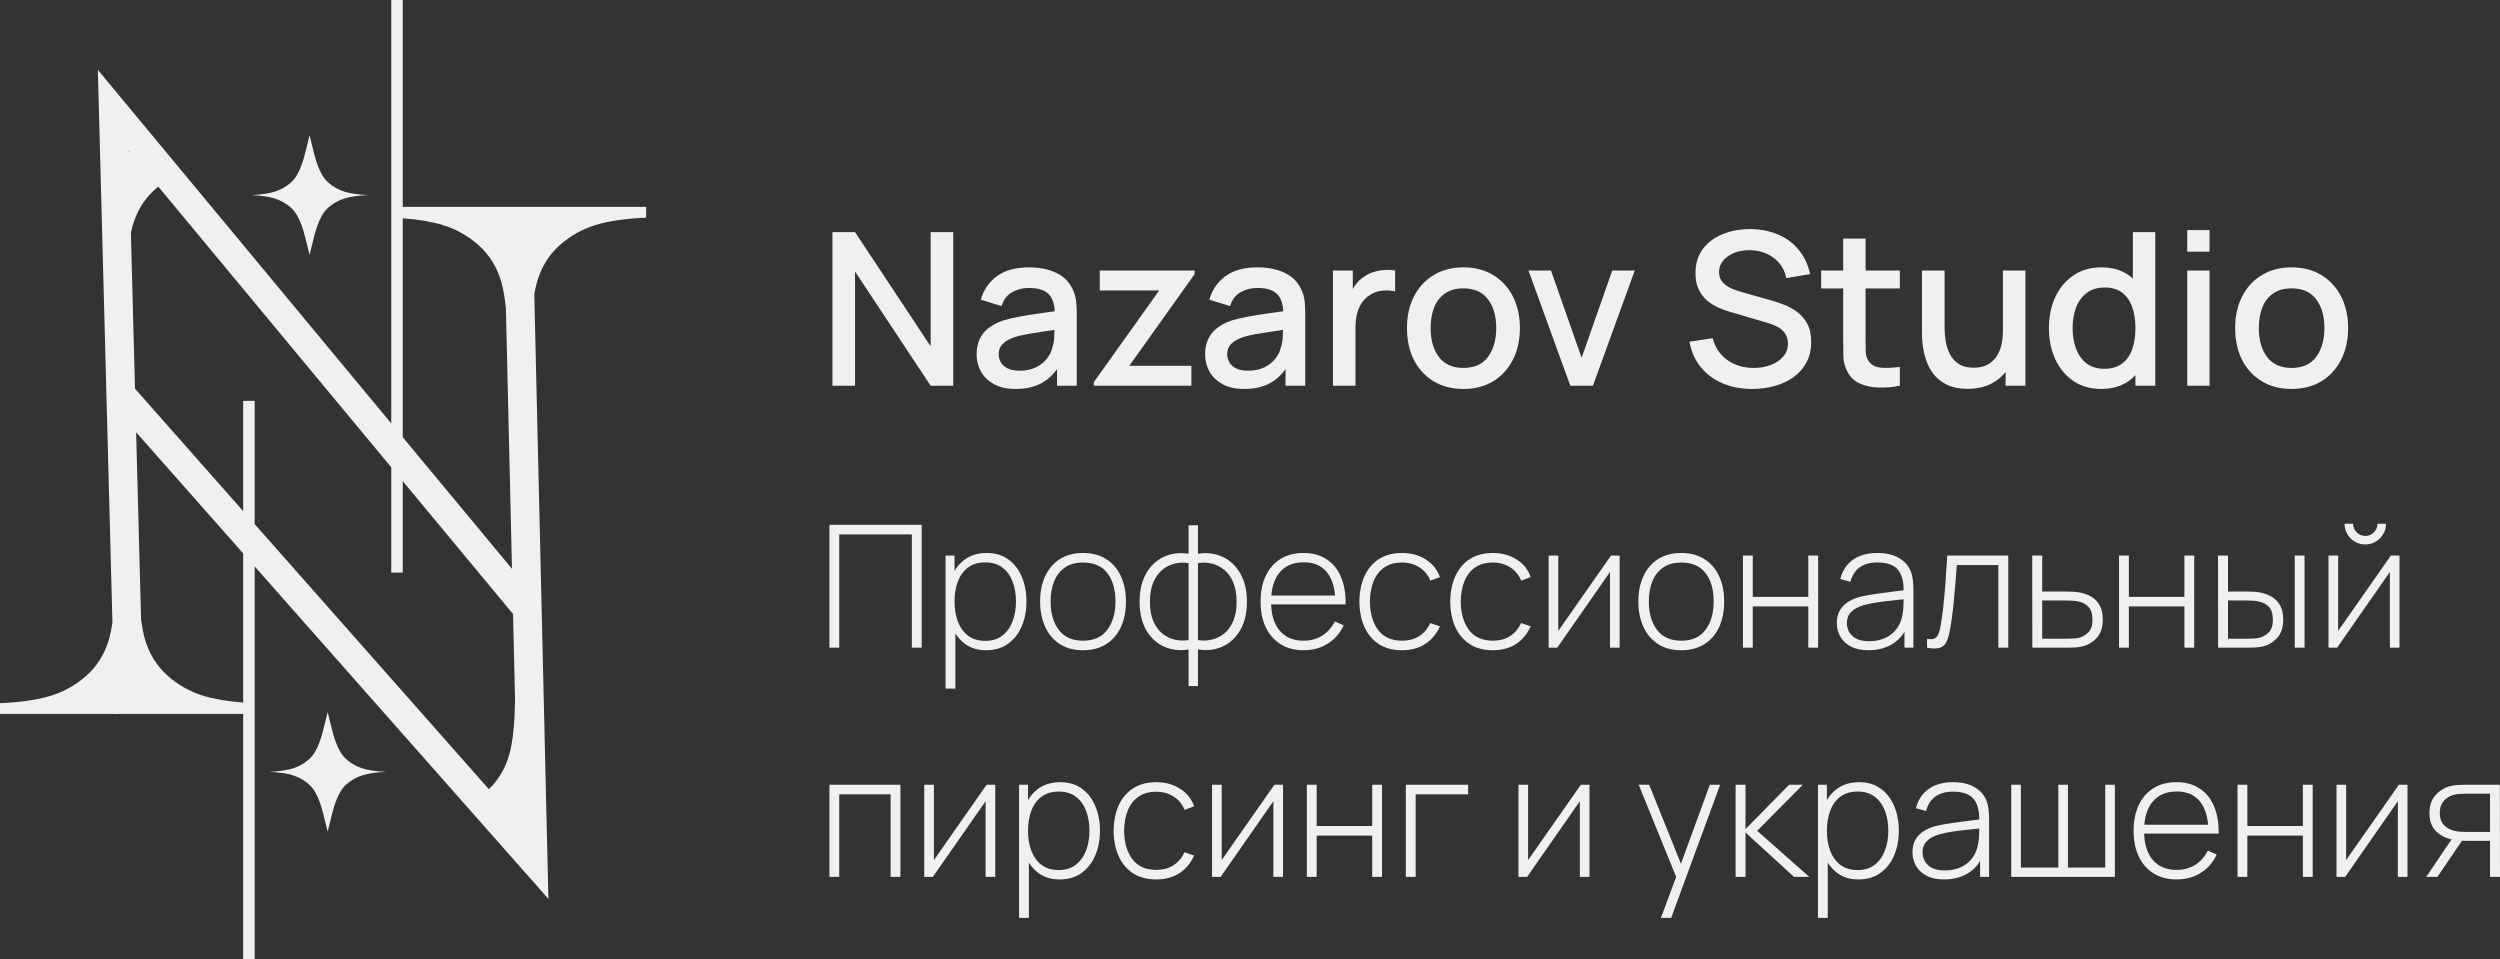 <?xml version="1.0" encoding="UTF-8"?> <svg xmlns="http://www.w3.org/2000/svg" viewBox="0 0 154.934 59.462" fill="none"><rect x="0" y="0" width="154.934" height="59.462" fill="#333333" stroke="none"/><path d="M51.588 23.906V14.388H52.99L57.676 21.46V14.388H59.077V23.906H57.676L52.99 16.827V23.906H51.588ZM62.937 24.104C62.409 24.104 61.966 24.007 61.609 23.813C61.252 23.615 60.981 23.355 60.796 23.033C60.615 22.707 60.525 22.35 60.525 21.962C60.525 21.601 60.589 21.284 60.716 21.011C60.844 20.737 61.034 20.506 61.285 20.317C61.536 20.123 61.845 19.966 62.21 19.847C62.527 19.755 62.887 19.673 63.287 19.603C63.689 19.532 64.109 19.466 64.55 19.405C64.995 19.343 65.436 19.281 65.872 19.219L65.37 19.497C65.378 18.938 65.259 18.523 65.013 18.255C64.77 17.981 64.352 17.845 63.757 17.845C63.382 17.845 63.039 17.933 62.726 18.109C62.413 18.281 62.195 18.567 62.072 18.968L60.783 18.572C60.959 17.959 61.294 17.472 61.787 17.111C62.285 16.75 62.946 16.569 63.77 16.569C64.409 16.569 64.964 16.679 65.436 16.9C65.911 17.116 66.26 17.459 66.48 17.931C66.595 18.164 66.665 18.411 66.691 18.671C66.718 18.931 66.731 19.211 66.731 19.51V23.906H65.508V22.273L65.746 22.485C65.451 23.031 65.074 23.438 64.616 23.707C64.162 23.972 63.603 24.104 62.937 24.104ZM63.182 22.974C63.574 22.974 63.911 22.905 64.193 22.769C64.475 22.628 64.702 22.449 64.874 22.233C65.046 22.017 65.158 21.793 65.211 21.559C65.286 21.348 65.328 21.11 65.337 20.845C65.35 20.581 65.356 20.37 65.356 20.211L65.806 20.376C65.37 20.442 64.973 20.502 64.616 20.555C64.259 20.607 63.935 20.66 63.644 20.713C63.358 20.762 63.103 20.821 62.878 20.892C62.688 20.958 62.519 21.037 62.369 21.13C62.223 21.222 62.107 21.335 62.019 21.467C61.935 21.599 61.893 21.76 61.893 21.949C61.893 22.134 61.939 22.306 62.032 22.465C62.124 22.619 62.265 22.742 62.455 22.835C62.644 22.927 62.887 22.974 63.182 22.974ZM67.786 23.906V23.687L71.838 18.003H68.157V16.767H74.032V16.992L69.987 22.67H73.834V23.906H67.786ZM77.098 24.104C76.57 24.104 76.127 24.007 75.77 23.813C75.413 23.615 75.142 23.355 74.957 23.033C74.776 22.707 74.686 22.35 74.686 21.962C74.686 21.601 74.75 21.284 74.878 21.011C75.005 20.737 75.195 20.506 75.446 20.317C75.697 20.123 76.006 19.966 76.371 19.847C76.689 19.755 77.048 19.673 77.449 19.603C77.85 19.532 78.27 19.466 78.711 19.405C79.156 19.343 79.597 19.281 80.033 19.219L79.531 19.497C79.54 18.938 79.421 18.523 79.174 18.255C78.931 17.981 78.513 17.845 77.918 17.845C77.543 17.845 77.2 17.933 76.887 18.109C76.574 18.281 76.356 18.567 76.233 18.968L74.944 18.572C75.12 17.959 75.455 17.472 75.948 17.111C76.446 16.75 77.107 16.569 77.931 16.569C78.57 16.569 79.125 16.679 79.597 16.9C80.073 17.116 80.421 17.459 80.641 17.931C80.756 18.164 80.826 18.411 80.853 18.671C80.879 18.931 80.892 19.211 80.892 19.51V23.906H79.669V22.273L79.907 22.485C79.612 23.031 79.235 23.438 78.777 23.707C78.323 23.972 77.764 24.104 77.098 24.104ZM77.343 22.974C77.735 22.974 78.072 22.905 78.354 22.769C78.636 22.628 78.863 22.449 79.035 22.233C79.207 22.017 79.319 21.793 79.372 21.559C79.447 21.348 79.489 21.11 79.498 20.845C79.511 20.581 79.517 20.37 79.517 20.211L79.967 20.376C79.531 20.442 79.134 20.502 78.777 20.555C78.42 20.607 78.096 20.66 77.806 20.713C77.519 20.762 77.264 20.821 77.039 20.892C76.849 20.958 76.68 21.037 76.53 21.13C76.385 21.222 76.268 21.335 76.18 21.467C76.096 21.599 76.054 21.76 76.054 21.949C76.054 22.134 76.1 22.306 76.193 22.465C76.285 22.619 76.426 22.742 76.616 22.835C76.805 22.927 77.048 22.974 77.343 22.974ZM82.609 23.906V16.767H83.838V18.499L83.666 18.274C83.754 18.045 83.869 17.836 84.01 17.646C84.15 17.453 84.314 17.294 84.499 17.171C84.679 17.038 84.88 16.937 85.1 16.867C85.325 16.792 85.554 16.748 85.788 16.734C86.021 16.717 86.246 16.728 86.462 16.767V18.063C86.228 18.001 85.968 17.984 85.682 18.01C85.4 18.036 85.14 18.127 84.902 18.281C84.677 18.426 84.499 18.603 84.367 18.81C84.239 19.017 84.146 19.248 84.089 19.504C84.032 19.755 84.003 20.021 84.003 20.303V23.906H82.609ZM90.691 24.104C89.977 24.104 89.358 23.943 88.834 23.621C88.309 23.3 87.904 22.857 87.618 22.293C87.336 21.724 87.195 21.07 87.195 20.33C87.195 19.585 87.34 18.931 87.631 18.367C87.922 17.798 88.329 17.358 88.854 17.045C89.378 16.728 89.991 16.569 90.691 16.569C91.405 16.569 92.024 16.73 92.548 17.052C93.073 17.373 93.478 17.816 93.764 18.38C94.051 18.944 94.194 19.594 94.194 20.33C94.194 21.075 94.048 21.731 93.758 22.299C93.471 22.863 93.066 23.306 92.542 23.628C92.017 23.945 91.4 24.104 90.691 24.104ZM90.691 22.802C91.374 22.802 91.883 22.573 92.218 22.114C92.557 21.652 92.727 21.057 92.727 20.33C92.727 19.585 92.555 18.99 92.211 18.545C91.872 18.096 91.365 17.871 90.691 17.871C90.228 17.871 89.847 17.977 89.548 18.188C89.248 18.396 89.025 18.684 88.88 19.054C88.735 19.42 88.662 19.845 88.662 20.33C88.662 21.079 88.834 21.678 89.178 22.128C89.521 22.577 90.026 22.802 90.691 22.802ZM97.318 23.906L94.727 16.767H96.122L98.019 22.174L99.916 16.767H101.31L98.719 23.906H97.318ZM108.598 24.104C107.914 24.104 107.298 23.987 106.747 23.754C106.201 23.516 105.749 23.179 105.392 22.742C105.039 22.302 104.81 21.78 104.705 21.176L106.145 20.958C106.291 21.539 106.595 21.993 107.058 22.319C107.52 22.641 108.06 22.802 108.677 22.802C109.06 22.802 109.413 22.742 109.734 22.623C110.056 22.5 110.314 22.326 110.508 22.101C110.706 21.872 110.805 21.599 110.805 21.282C110.805 21.11 110.774 20.958 110.713 20.826C110.655 20.693 110.574 20.579 110.468 20.482C110.366 20.381 110.241 20.295 110.091 20.224C109.946 20.149 109.785 20.085 109.609 20.032L107.17 19.312C106.932 19.242 106.69 19.151 106.443 19.041C106.196 18.926 105.969 18.779 105.762 18.598C105.559 18.413 105.394 18.186 105.266 17.917C105.139 17.644 105.075 17.314 105.075 16.926C105.075 16.34 105.225 15.844 105.524 15.439C105.828 15.029 106.238 14.721 106.754 14.514C107.269 14.302 107.846 14.196 108.485 14.196C109.129 14.205 109.703 14.32 110.21 14.54C110.721 14.76 111.144 15.078 111.479 15.492C111.818 15.902 112.052 16.4 112.18 16.986L110.699 17.237C110.633 16.88 110.492 16.574 110.276 16.318C110.06 16.058 109.796 15.86 109.483 15.723C109.17 15.582 108.831 15.509 108.465 15.505C108.113 15.496 107.789 15.549 107.494 15.664C107.203 15.778 106.969 15.939 106.793 16.146C106.621 16.353 106.535 16.591 106.535 16.86C106.535 17.124 106.613 17.338 106.767 17.501C106.921 17.664 107.11 17.794 107.335 17.891C107.564 17.984 107.791 18.061 108.016 18.122L109.774 18.618C109.994 18.68 110.243 18.763 110.521 18.869C110.803 18.971 111.074 19.114 111.334 19.299C111.598 19.484 111.816 19.731 111.988 20.039C112.16 20.343 112.246 20.726 112.246 21.189C112.246 21.669 112.149 22.092 111.955 22.458C111.761 22.819 111.495 23.123 111.155 23.37C110.82 23.613 110.433 23.795 109.992 23.919C109.551 24.042 109.087 24.104 108.598 24.104ZM117.739 23.906C117.29 23.994 116.849 24.031 116.417 24.018C115.985 24.005 115.6 23.921 115.26 23.767C114.921 23.613 114.666 23.37 114.494 23.04C114.339 22.745 114.256 22.445 114.243 22.141C114.234 21.832 114.229 21.484 114.229 21.097V14.785H115.617V21.03C115.617 21.317 115.62 21.566 115.624 21.777C115.633 21.989 115.679 22.167 115.763 22.313C115.922 22.586 116.173 22.742 116.516 22.782C116.864 22.817 117.272 22.802 117.739 22.736V23.906ZM112.861 17.878V16.767H117.739V17.878H112.861ZM121.934 24.097C121.441 24.097 121.026 24.018 120.691 23.859C120.357 23.701 120.083 23.494 119.872 23.238C119.665 22.978 119.506 22.696 119.396 22.392C119.286 22.088 119.211 21.791 119.171 21.5C119.132 21.209 119.112 20.953 119.112 20.733V16.767H120.513V20.277C120.513 20.555 120.535 20.841 120.579 21.136C120.628 21.427 120.716 21.698 120.843 21.949C120.975 22.2 121.159 22.403 121.392 22.557C121.63 22.711 121.938 22.789 122.317 22.789C122.564 22.789 122.798 22.749 123.018 22.67C123.238 22.586 123.43 22.454 123.593 22.273C123.76 22.092 123.89 21.854 123.983 21.559C124.08 21.264 124.128 20.905 124.128 20.482L124.988 20.806C124.988 21.453 124.866 22.026 124.624 22.524C124.382 23.018 124.034 23.403 123.58 23.681C123.126 23.958 122.577 24.097 121.934 24.097ZM124.294 23.906V21.843H124.128V16.767H125.523V23.906H124.294ZM130.212 24.104C129.547 24.104 128.972 23.939 128.487 23.608C128.007 23.278 127.634 22.828 127.37 22.26C127.11 21.687 126.98 21.044 126.98 20.33C126.98 19.612 127.112 18.971 127.376 18.407C127.641 17.838 128.015 17.391 128.5 17.065C128.989 16.734 129.569 16.569 130.239 16.569C130.913 16.569 131.479 16.734 131.937 17.065C132.4 17.391 132.748 17.838 132.981 18.407C133.219 18.975 133.338 19.616 133.338 20.33C133.338 21.044 133.219 21.685 132.981 22.253C132.743 22.822 132.393 23.273 131.93 23.608C131.468 23.939 130.895 24.104 130.212 24.104ZM130.404 22.855C130.858 22.855 131.228 22.747 131.514 22.531C131.801 22.315 132.01 22.017 132.142 21.639C132.274 21.26 132.34 20.823 132.34 20.33C132.34 19.836 132.272 19.4 132.135 19.021C132.003 18.642 131.796 18.347 131.514 18.136C131.236 17.924 130.882 17.818 130.45 17.818C129.992 17.818 129.615 17.931 129.32 18.155C129.024 18.38 128.804 18.682 128.659 19.061C128.518 19.44 128.447 19.863 128.447 20.33C128.447 20.801 128.518 21.229 128.659 21.612C128.804 21.991 129.02 22.293 129.306 22.518C129.597 22.742 129.963 22.855 130.404 22.855ZM132.34 23.906V18.77H132.182V14.388H133.569V23.906H132.34ZM135.551 15.598V14.256H136.932V15.598H135.551ZM135.551 23.906V16.767H136.932V23.906H135.551ZM142.017 24.104C141.303 24.104 140.684 23.943 140.16 23.621C139.635 23.3 139.23 22.857 138.943 22.293C138.662 21.724 138.521 21.07 138.521 20.33C138.521 19.585 138.666 18.931 138.957 18.367C139.248 17.798 139.655 17.358 140.18 17.045C140.704 16.728 141.316 16.569 142.017 16.569C142.731 16.569 143.35 16.73 143.874 17.052C144.399 17.373 144.804 17.816 145.09 18.38C145.377 18.944 145.52 19.594 145.52 20.33C145.52 21.075 145.375 21.731 145.084 22.299C144.797 22.863 144.392 23.306 143.868 23.628C143.343 23.945 142.726 24.104 142.017 24.104ZM142.017 22.802C142.7 22.802 143.209 22.573 143.544 22.114C143.883 21.652 144.053 21.057 144.053 20.33C144.053 19.585 143.881 18.99 143.537 18.545C143.198 18.096 142.691 17.871 142.017 17.871C141.554 17.871 141.173 17.977 140.873 18.188C140.574 18.396 140.351 18.684 140.206 19.054C140.06 19.42 139.988 19.845 139.988 20.33C139.988 21.079 140.16 21.678 140.503 22.128C140.847 22.577 141.352 22.802 142.017 22.802Z" fill="#F0F0F0"></path><path d="M51.403 40.139V32.525H57.119V40.139H56.511V33.117H52.011V40.139H51.403ZM61.102 40.298C60.588 40.298 60.152 40.164 59.796 39.896C59.44 39.628 59.169 39.267 58.982 38.812C58.795 38.357 58.702 37.844 58.702 37.273C58.702 36.699 58.795 36.186 58.982 35.735C59.169 35.28 59.446 34.922 59.812 34.662C60.179 34.401 60.628 34.27 61.16 34.27C61.679 34.27 62.121 34.402 62.487 34.667C62.854 34.931 63.133 35.291 63.323 35.745C63.517 36.2 63.614 36.709 63.614 37.273C63.614 37.844 63.515 38.359 63.318 38.817C63.124 39.272 62.84 39.633 62.466 39.901C62.096 40.166 61.642 40.298 61.102 40.298ZM58.601 42.677V34.429H59.156V38.828H59.209V42.677H58.601ZM61.065 39.716C61.485 39.716 61.834 39.609 62.112 39.394C62.394 39.179 62.606 38.888 62.747 38.521C62.891 38.151 62.963 37.735 62.963 37.273C62.963 36.815 62.893 36.405 62.752 36.041C62.614 35.675 62.405 35.386 62.123 35.174C61.844 34.959 61.488 34.852 61.055 34.852C60.635 34.852 60.284 34.956 60.002 35.164C59.72 35.368 59.509 35.654 59.368 36.02C59.227 36.387 59.156 36.805 59.156 37.273C59.156 37.739 59.225 38.157 59.363 38.526C59.504 38.893 59.715 39.184 59.997 39.399C60.283 39.611 60.639 39.716 61.065 39.716ZM67.119 40.298C66.552 40.298 66.07 40.169 65.676 39.912C65.281 39.655 64.98 39.299 64.772 38.844C64.564 38.389 64.46 37.866 64.46 37.273C64.46 36.678 64.565 36.154 64.777 35.703C64.988 35.248 65.291 34.896 65.686 34.646C66.085 34.395 66.562 34.27 67.119 34.27C67.687 34.27 68.168 34.399 68.563 34.656C68.961 34.91 69.262 35.262 69.467 35.714C69.675 36.165 69.779 36.685 69.779 37.273C69.779 37.876 69.675 38.405 69.467 38.86C69.259 39.311 68.956 39.664 68.557 39.917C68.159 40.171 67.68 40.298 67.119 40.298ZM67.119 39.706C67.792 39.706 68.295 39.48 68.626 39.029C68.961 38.578 69.129 37.992 69.129 37.273C69.129 36.54 68.961 35.955 68.626 35.518C68.291 35.081 67.789 34.862 67.119 34.862C66.665 34.862 66.289 34.966 65.993 35.174C65.697 35.379 65.475 35.663 65.327 36.025C65.182 36.385 65.11 36.801 65.11 37.273C65.11 38.007 65.279 38.595 65.618 39.039C65.959 39.484 66.46 39.706 67.119 39.706ZM73.66 42.519V40.25C73.103 40.339 72.594 40.278 72.132 40.07C71.674 39.859 71.307 39.517 71.032 39.045C70.761 38.572 70.625 37.989 70.625 37.295C70.625 36.597 70.761 36.012 71.032 35.539C71.307 35.063 71.674 34.72 72.132 34.508C72.594 34.293 73.103 34.23 73.66 34.318V32.552H74.242V34.318C74.798 34.23 75.306 34.293 75.764 34.508C76.226 34.72 76.593 35.063 76.864 35.539C77.139 36.012 77.277 36.597 77.277 37.295C77.277 37.989 77.139 38.572 76.864 39.045C76.593 39.517 76.226 39.859 75.764 40.07C75.306 40.278 74.798 40.339 74.242 40.25V42.519H73.66ZM73.66 39.669V34.899C73.374 34.85 73.091 34.859 72.809 34.926C72.527 34.993 72.268 35.123 72.031 35.317C71.799 35.507 71.612 35.767 71.471 36.094C71.333 36.419 71.265 36.819 71.265 37.295C71.265 37.767 71.335 38.167 71.476 38.495C71.617 38.819 71.804 39.076 72.037 39.267C72.273 39.454 72.532 39.579 72.814 39.642C73.096 39.706 73.378 39.714 73.66 39.669ZM74.242 39.669C74.524 39.714 74.806 39.706 75.088 39.642C75.369 39.579 75.629 39.454 75.865 39.267C76.101 39.076 76.288 38.819 76.425 38.495C76.566 38.167 76.637 37.767 76.637 37.295C76.637 36.819 76.566 36.417 76.425 36.089C76.288 35.761 76.101 35.502 75.865 35.312C75.632 35.121 75.375 34.993 75.093 34.926C74.811 34.859 74.527 34.85 74.242 34.899V39.669ZM80.793 40.298C80.246 40.298 79.774 40.176 79.375 39.933C78.977 39.686 78.669 39.339 78.45 38.891C78.232 38.44 78.123 37.908 78.123 37.295C78.123 36.671 78.23 36.133 78.445 35.682C78.663 35.227 78.97 34.878 79.365 34.635C79.763 34.392 80.236 34.27 80.782 34.27C81.336 34.27 81.808 34.397 82.199 34.651C82.594 34.901 82.894 35.264 83.098 35.74C83.306 36.216 83.405 36.789 83.394 37.458H82.76V37.247C82.742 36.464 82.566 35.869 82.231 35.46C81.896 35.051 81.416 34.846 80.793 34.846C80.148 34.846 79.649 35.06 79.296 35.486C78.947 35.909 78.773 36.509 78.773 37.284C78.773 38.053 78.947 38.648 79.296 39.071C79.649 39.494 80.144 39.706 80.782 39.706C81.223 39.706 81.607 39.603 81.935 39.399C82.266 39.191 82.529 38.895 82.723 38.511L83.272 38.754C83.043 39.247 82.712 39.628 82.278 39.896C81.845 40.164 81.35 40.298 80.793 40.298ZM78.54 37.458V36.909H83.05V37.458H78.54ZM86.895 40.298C86.324 40.298 85.843 40.171 85.452 39.917C85.061 39.66 84.763 39.306 84.558 38.854C84.357 38.4 84.253 37.876 84.246 37.284C84.253 36.681 84.359 36.154 84.564 35.703C84.772 35.248 85.071 34.896 85.462 34.646C85.854 34.395 86.333 34.27 86.901 34.27C87.454 34.27 87.941 34.404 88.36 34.672C88.783 34.936 89.076 35.301 89.238 35.767L88.646 35.983C88.501 35.627 88.274 35.352 87.963 35.159C87.653 34.961 87.297 34.862 86.895 34.862C86.444 34.862 86.072 34.966 85.78 35.174C85.487 35.379 85.269 35.663 85.124 36.025C84.98 36.389 84.904 36.808 84.897 37.284C84.907 38.014 85.078 38.601 85.41 39.045C85.744 39.485 86.24 39.706 86.895 39.706C87.301 39.706 87.652 39.612 87.948 39.425C88.247 39.239 88.476 38.967 88.635 38.611L89.238 38.817C89.016 39.3 88.705 39.669 88.307 39.922C87.909 40.173 87.438 40.298 86.895 40.298ZM92.524 40.298C91.953 40.298 91.471 40.171 91.08 39.917C90.689 39.66 90.391 39.306 90.187 38.854C89.986 38.4 89.882 37.876 89.875 37.284C89.882 36.681 89.988 36.154 90.192 35.703C90.4 35.248 90.7 34.896 91.091 34.646C91.482 34.395 91.962 34.27 92.529 34.27C93.082 34.27 93.569 34.404 93.988 34.672C94.411 34.936 94.704 35.301 94.866 35.767L94.274 35.983C94.129 35.627 93.902 35.352 93.592 35.159C93.282 34.961 92.926 34.862 92.524 34.862C92.073 34.862 91.701 34.966 91.408 35.174C91.115 35.379 90.897 35.663 90.753 36.025C90.608 36.389 90.532 36.808 90.525 37.284C90.536 38.014 90.707 38.601 91.038 39.045C91.373 39.485 91.868 39.706 92.524 39.706C92.929 39.706 93.28 39.612 93.576 39.425C93.876 39.239 94.105 38.967 94.263 38.611L94.866 38.817C94.644 39.3 94.334 39.669 93.935 39.922C93.537 40.173 93.067 40.298 92.524 40.298ZM100.374 34.429V40.139H99.777V35.449L96.509 40.139H95.975V34.429H96.573V39.098L99.84 34.429H100.374ZM104.194 40.298C103.626 40.298 103.145 40.169 102.75 39.912C102.355 39.655 102.054 39.299 101.846 38.844C101.638 38.389 101.534 37.866 101.534 37.273C101.534 36.678 101.64 36.154 101.851 35.703C102.063 35.248 102.366 34.896 102.761 34.646C103.159 34.395 103.637 34.27 104.194 34.27C104.761 34.27 105.242 34.399 105.637 34.656C106.035 34.91 106.337 35.262 106.541 35.714C106.749 36.165 106.853 36.685 106.853 37.273C106.853 37.876 106.749 38.405 106.541 38.86C106.333 39.311 106.03 39.664 105.632 39.917C105.234 40.171 104.754 40.298 104.194 40.298ZM104.194 39.706C104.867 39.706 105.369 39.48 105.7 39.029C106.035 38.578 106.203 37.992 106.203 37.273C106.203 36.54 106.035 35.955 105.7 35.518C105.366 35.081 104.863 34.862 104.194 34.862C103.739 34.862 103.364 34.966 103.067 35.174C102.771 35.379 102.549 35.663 102.401 36.025C102.257 36.385 102.184 36.801 102.184 37.273C102.184 38.007 102.354 38.595 102.692 39.039C103.034 39.484 103.534 39.706 104.194 39.706ZM108.017 40.139V34.429H108.625V36.988H112.067V34.429H112.675V40.139H112.067V37.58H108.625V40.139H108.017ZM115.801 40.298C115.36 40.298 114.993 40.22 114.701 40.065C114.412 39.91 114.195 39.706 114.05 39.452C113.906 39.195 113.834 38.916 113.834 38.617C113.834 38.292 113.901 38.021 114.035 37.802C114.172 37.584 114.354 37.407 114.579 37.273C114.808 37.139 115.06 37.039 115.335 36.972C115.649 36.902 115.987 36.842 116.351 36.792C116.714 36.739 117.059 36.694 117.387 36.655C117.718 36.616 117.988 36.583 118.196 36.554L117.974 36.687C117.988 36.07 117.872 35.611 117.625 35.312C117.382 35.009 116.952 34.857 116.335 34.857C115.901 34.857 115.543 34.956 115.261 35.153C114.983 35.347 114.787 35.648 114.674 36.057L114.05 35.883C114.181 35.365 114.443 34.966 114.838 34.688C115.233 34.409 115.739 34.27 116.356 34.27C116.881 34.27 117.322 34.372 117.678 34.577C118.037 34.781 118.288 35.068 118.429 35.439C118.488 35.59 118.529 35.768 118.55 35.973C118.571 36.174 118.582 36.376 118.582 36.581V40.139H118.027V38.638L118.233 38.691C118.06 39.205 117.759 39.602 117.329 39.88C116.899 40.159 116.389 40.298 115.801 40.298ZM115.832 39.737C116.22 39.737 116.56 39.669 116.853 39.531C117.146 39.39 117.382 39.195 117.561 38.944C117.745 38.691 117.861 38.393 117.91 38.051C117.946 37.86 117.965 37.654 117.969 37.432C117.972 37.21 117.974 37.046 117.974 36.94L118.238 37.11C118.009 37.138 117.734 37.168 117.413 37.2C117.096 37.231 116.772 37.27 116.44 37.316C116.109 37.362 115.809 37.42 115.541 37.49C115.376 37.536 115.208 37.603 115.039 37.691C114.873 37.776 114.734 37.894 114.621 38.045C114.512 38.197 114.458 38.389 114.458 38.622C114.458 38.795 114.5 38.967 114.584 39.14C114.673 39.313 114.817 39.455 115.018 39.568C115.219 39.681 115.49 39.737 115.832 39.737ZM119.426 40.139V39.589C119.641 39.628 119.803 39.618 119.913 39.558C120.022 39.494 120.101 39.392 120.15 39.251C120.203 39.106 120.245 38.932 120.277 38.728C120.337 38.375 120.39 37.991 120.436 37.575C120.482 37.155 120.524 36.688 120.563 36.174C120.602 35.656 120.64 35.074 120.679 34.429H124.46V40.139H123.846V35.021H121.271C121.243 35.444 121.211 35.855 121.176 36.253C121.144 36.651 121.109 37.03 121.07 37.39C121.035 37.746 120.996 38.072 120.954 38.368C120.915 38.661 120.873 38.914 120.827 39.129C120.774 39.411 120.702 39.639 120.61 39.811C120.522 39.981 120.387 40.093 120.203 40.15C120.02 40.206 119.761 40.203 119.426 40.139ZM125.95 40.139L125.945 34.429H126.563V36.66H128.001C128.171 36.66 128.327 36.664 128.472 36.671C128.62 36.678 128.756 36.694 128.879 36.718C129.147 36.764 129.389 36.85 129.603 36.977C129.822 37.104 129.995 37.284 130.122 37.517C130.252 37.746 130.317 38.04 130.317 38.4C130.317 38.882 130.19 39.262 129.937 39.536C129.686 39.811 129.383 39.988 129.027 40.065C128.883 40.097 128.731 40.118 128.572 40.129C128.414 40.136 128.253 40.139 128.091 40.139H125.95ZM126.563 39.584H128.012C128.142 39.584 128.29 39.581 128.456 39.573C128.622 39.566 128.765 39.547 128.884 39.515C129.082 39.455 129.263 39.344 129.429 39.182C129.595 39.02 129.677 38.759 129.677 38.4C129.677 38.047 129.598 37.786 129.44 37.617C129.284 37.444 129.073 37.332 128.805 37.279C128.682 37.25 128.551 37.233 128.414 37.226C128.276 37.219 128.142 37.215 128.012 37.215H126.563V39.584ZM131.325 40.139V34.429H131.933V36.988H135.375V34.429H135.983V40.139H135.375V37.58H131.933V40.139H131.325ZM137.465 40.139L137.459 34.429H138.078V36.66H139.183C139.352 36.66 139.509 36.664 139.653 36.671C139.802 36.678 139.937 36.694 140.061 36.718C140.329 36.768 140.57 36.856 140.785 36.983C141.004 37.11 141.176 37.288 141.303 37.517C141.434 37.746 141.499 38.04 141.499 38.4C141.499 38.882 141.374 39.262 141.123 39.536C140.873 39.811 140.57 39.988 140.214 40.065C140.066 40.097 139.913 40.118 139.754 40.129C139.599 40.136 139.438 40.139 139.273 40.139H137.465ZM138.078 39.584H139.194C139.324 39.584 139.472 39.581 139.638 39.573C139.803 39.566 139.948 39.547 140.071 39.515C140.269 39.455 140.448 39.344 140.611 39.182C140.776 39.02 140.859 38.759 140.859 38.4C140.859 38.047 140.78 37.786 140.621 37.617C140.466 37.444 140.255 37.332 139.987 37.279C139.867 37.25 139.736 37.233 139.595 37.226C139.458 37.219 139.324 37.215 139.194 37.215H138.078V39.584ZM142.213 40.139V34.429H142.821V40.139H142.213ZM146.585 33.741C146.349 33.741 146.132 33.683 145.935 33.567C145.741 33.451 145.586 33.296 145.469 33.102C145.357 32.908 145.3 32.693 145.3 32.456H145.829C145.829 32.661 145.903 32.839 146.051 32.99C146.203 33.139 146.381 33.213 146.585 33.213C146.797 33.213 146.975 33.139 147.119 32.99C147.267 32.839 147.341 32.661 147.341 32.456H147.87C147.87 32.693 147.812 32.908 147.696 33.102C147.583 33.296 147.428 33.451 147.23 33.567C147.036 33.683 146.821 33.741 146.585 33.741ZM148.705 34.429V40.139H148.108V35.449L144.84 40.139H144.306V34.429H144.904V39.098L148.171 34.429H148.705ZM51.403 54.344V48.633H55.802V54.344H55.194V49.226H52.011V54.344H51.403ZM61.679 48.633V54.344H61.081V49.654L57.813 54.344H57.279V48.633H57.877V53.302L61.145 48.633H61.679ZM65.657 54.502C65.142 54.502 64.706 54.369 64.35 54.1C63.994 53.833 63.723 53.471 63.536 53.017C63.349 52.562 63.256 52.049 63.256 51.478C63.256 50.903 63.349 50.39 63.536 49.939C63.723 49.484 64 49.127 64.366 48.866C64.733 48.605 65.182 48.475 65.715 48.475C66.233 48.475 66.675 48.607 67.042 48.871C67.408 49.136 67.687 49.495 67.877 49.95C68.071 50.405 68.168 50.914 68.168 51.478C68.168 52.049 68.069 52.564 67.872 53.022C67.678 53.477 67.394 53.838 67.021 54.106C66.651 54.37 66.196 54.502 65.657 54.502ZM63.156 56.882V48.633H63.711V53.032H63.764V56.882H63.156ZM65.62 53.921C66.039 53.921 66.388 53.813 66.666 53.598C66.948 53.383 67.16 53.092 67.301 52.726C67.445 52.356 67.518 51.94 67.518 51.478C67.518 51.02 67.447 50.609 67.306 50.246C67.169 49.879 66.959 49.59 66.677 49.379C66.399 49.164 66.043 49.056 65.609 49.056C65.19 49.056 64.839 49.16 64.557 49.368C64.275 49.573 64.063 49.858 63.922 50.225C63.781 50.591 63.711 51.009 63.711 51.478C63.711 51.943 63.779 52.361 63.917 52.731C64.058 53.098 64.269 53.388 64.551 53.603C64.837 53.815 65.193 53.921 65.62 53.921ZM71.663 54.502C71.092 54.502 70.611 54.375 70.219 54.122C69.828 53.864 69.53 53.51 69.326 53.059C69.125 52.604 69.021 52.081 69.014 51.488C69.021 50.886 69.127 50.359 69.331 49.908C69.539 49.453 69.839 49.1 70.23 48.85C70.621 48.6 71.101 48.475 71.668 48.475C72.222 48.475 72.708 48.609 73.128 48.877C73.551 49.141 73.843 49.506 74.005 49.971L73.413 50.188C73.269 49.832 73.041 49.557 72.731 49.363C72.421 49.165 72.065 49.067 71.663 49.067C71.212 49.067 70.84 49.171 70.547 49.379C70.255 49.583 70.036 49.867 69.892 50.23C69.747 50.593 69.671 51.013 69.664 51.488C69.675 52.218 69.846 52.805 70.177 53.249C70.512 53.69 71.007 53.91 71.663 53.91C72.068 53.91 72.419 53.817 72.715 53.63C73.015 53.443 73.244 53.172 73.403 52.816L74.005 53.022C73.783 53.505 73.473 53.873 73.075 54.127C72.676 54.377 72.206 54.502 71.663 54.502ZM79.514 48.633V54.344H78.916V49.654L75.648 54.344H75.114V48.633H75.712V53.302L78.979 48.633H79.514ZM80.99 54.344V48.633H81.599V51.192H85.041V48.633H85.649V54.344H85.041V51.785H81.599V54.344H80.99ZM87.125 54.344V48.633H90.985V49.226H87.733V54.344H87.125ZM98.505 48.633V54.344H97.908V49.654L94.64 54.344H94.106V48.633H94.703V53.302L97.971 48.633H98.505ZM102.934 56.882L104.045 53.894L104.056 54.783L101.555 48.633H102.205L104.352 53.974H104.013L105.964 48.633H106.604L103.569 56.882H102.934ZM107.562 54.344V48.633H108.176V51.383L110.877 48.633H111.729L108.9 51.488L112.131 54.344H111.184L108.176 51.594V54.344H107.562ZM115.165 54.502C114.65 54.502 114.215 54.369 113.859 54.1C113.503 53.833 113.231 53.471 113.044 53.017C112.858 52.562 112.764 52.049 112.764 51.478C112.764 50.903 112.858 50.39 113.044 49.939C113.231 49.484 113.508 49.127 113.875 48.866C114.241 48.605 114.691 48.475 115.223 48.475C115.741 48.475 116.183 48.607 116.55 48.871C116.917 49.136 117.195 49.495 117.386 49.95C117.579 50.405 117.676 50.914 117.676 51.478C117.676 52.049 117.578 52.564 117.38 53.022C117.186 53.477 116.903 53.838 116.529 54.106C116.159 54.37 115.704 54.502 115.165 54.502ZM112.664 56.882V48.633H113.219V53.032H113.272V56.882H112.664ZM115.128 53.921C115.547 53.921 115.896 53.813 116.175 53.598C116.457 53.383 116.668 53.092 116.809 52.726C116.954 52.356 117.026 51.94 117.026 51.478C117.026 51.02 116.956 50.609 116.815 50.246C116.677 49.879 116.467 49.59 116.185 49.379C115.907 49.164 115.551 49.056 115.117 49.056C114.698 49.056 114.347 49.16 114.065 49.368C113.783 49.573 113.571 49.858 113.43 50.225C113.289 50.591 113.219 51.009 113.219 51.478C113.219 51.943 113.288 52.361 113.425 52.731C113.566 53.098 113.778 53.388 114.06 53.603C114.345 53.815 114.701 53.921 115.128 53.921ZM120.489 54.502C120.048 54.502 119.682 54.425 119.389 54.27C119.1 54.115 118.884 53.91 118.739 53.656C118.594 53.399 118.522 53.121 118.522 52.821C118.522 52.497 118.589 52.225 118.723 52.007C118.861 51.788 119.042 51.612 119.268 51.478C119.497 51.344 119.749 51.243 120.024 51.177C120.338 51.106 120.676 51.046 121.039 50.997C121.402 50.944 121.748 50.898 122.076 50.859C122.407 50.821 122.676 50.787 122.884 50.759L122.662 50.891C122.676 50.274 122.56 49.816 122.313 49.516C122.07 49.213 121.64 49.061 121.023 49.061C120.59 49.061 120.232 49.16 119.95 49.358C119.671 49.552 119.476 49.853 119.363 50.262L118.739 50.087C118.869 49.569 119.132 49.171 119.527 48.892C119.922 48.614 120.428 48.475 121.044 48.475C121.57 48.475 122.01 48.577 122.366 48.781C122.726 48.986 122.976 49.273 123.117 49.643C123.177 49.795 123.218 49.973 123.239 50.177C123.26 50.378 123.27 50.581 123.27 50.785V54.344H122.715V52.842L122.921 52.895C122.749 53.41 122.447 53.806 122.017 54.085C121.587 54.363 121.078 54.502 120.489 54.502ZM120.521 53.942C120.909 53.942 121.249 53.873 121.541 53.736C121.834 53.595 122.07 53.399 122.25 53.149C122.433 52.895 122.549 52.597 122.599 52.255C122.634 52.065 122.653 51.859 122.657 51.637C122.66 51.414 122.662 51.251 122.662 51.145L122.927 51.314C122.698 51.342 122.423 51.372 122.102 51.404C121.785 51.436 121.46 51.474 121.129 51.52C120.797 51.566 120.498 51.624 120.23 51.695C120.064 51.74 119.897 51.807 119.728 51.896C119.562 51.98 119.423 52.098 119.31 52.25C119.201 52.402 119.146 52.593 119.146 52.826C119.146 52.999 119.188 53.172 119.273 53.344C119.361 53.517 119.506 53.66 119.707 53.773C119.907 53.885 120.179 53.942 120.521 53.942ZM124.643 54.344V48.633H125.241V53.762H127.562V48.633H128.159V53.762H130.47V48.633H131.068V54.344H124.643ZM134.896 54.502C134.35 54.502 133.878 54.381 133.479 54.137C133.081 53.891 132.773 53.544 132.554 53.096C132.336 52.645 132.226 52.112 132.226 51.499C132.226 50.875 132.334 50.338 132.549 49.886C132.767 49.432 133.074 49.083 133.469 48.84C133.867 48.596 134.34 48.475 134.886 48.475C135.439 48.475 135.912 48.601 136.303 48.855C136.698 49.106 136.997 49.469 137.202 49.945C137.41 50.42 137.509 50.993 137.498 51.663H136.863V51.451C136.846 50.669 136.67 50.073 136.335 49.664C136 49.255 135.52 49.051 134.896 49.051C134.251 49.051 133.753 49.264 133.4 49.691C133.051 50.114 132.877 50.713 132.877 51.488C132.877 52.257 133.051 52.853 133.4 53.276C133.753 53.699 134.248 53.91 134.886 53.91C135.327 53.91 135.711 53.808 136.039 53.603C136.37 53.396 136.633 53.099 136.826 52.715L137.376 52.958C137.147 53.452 136.816 53.833 136.382 54.1C135.949 54.369 135.454 54.502 134.896 54.502ZM132.644 51.663V51.113H137.154V51.663H132.644ZM138.668 54.344V48.633H139.276V51.192H142.718V48.633H143.326V54.344H142.718V51.785H139.276V54.344H138.668ZM149.201 48.633V54.344H148.604V49.654L145.336 54.344H144.802V48.633H145.399V53.302L148.667 48.633H149.201ZM154.316 54.344V52.112H152.872C152.714 52.112 152.557 52.105 152.402 52.091C152.25 52.074 152.108 52.053 151.973 52.028C151.586 51.954 151.253 51.785 150.974 51.52C150.699 51.252 150.562 50.877 150.562 50.394C150.562 49.929 150.689 49.555 150.942 49.273C151.2 48.991 151.501 48.806 151.847 48.718C152.012 48.676 152.178 48.651 152.344 48.644C152.513 48.637 152.661 48.633 152.788 48.633H154.924L154.934 54.344H154.316ZM150.361 54.344L152.032 51.875H152.735L151.053 54.344H150.361ZM152.867 51.557H154.316V49.188H152.867C152.772 49.188 152.64 49.192 152.47 49.199C152.301 49.206 152.145 49.233 152 49.278C151.877 49.314 151.753 49.377 151.63 49.469C151.506 49.557 151.404 49.677 151.323 49.828C151.242 49.98 151.201 50.165 151.201 50.383C151.201 50.69 151.284 50.935 151.45 51.118C151.616 51.298 151.825 51.42 152.079 51.483C152.224 51.519 152.365 51.54 152.502 51.547C152.643 51.554 152.765 51.557 152.867 51.557Z" fill="#F0F0F0"></path><path d="M15.07 24.844V31.674L8.366 24.086L8.112 14.437C8.134 14.327 8.158 14.22 8.183 14.121C8.431 13.162 8.904 12.369 9.6 11.743C9.669 11.681 9.74 11.624 9.81 11.566L24.248 28.961V35.486H24.96V29.819L31.795 38.053L31.919 43.377C31.898 44.787 31.79 45.882 31.593 46.647C31.36 47.548 30.926 48.301 30.297 48.908L15.782 32.48V24.844H15.07ZM15.07 43.538C14.077 43.462 13.246 43.322 12.583 43.115C11.774 42.864 11.052 42.459 10.414 41.898C9.709 41.279 9.224 40.496 8.963 39.549C8.875 39.228 8.802 38.844 8.743 38.402L8.437 26.789L15.07 34.297V43.538ZM8.021 9.411L7.979 9.411L7.978 9.358L8.021 9.411ZM24.96 13.528C25.959 13.604 26.794 13.745 27.461 13.952C28.269 14.203 28.992 14.609 29.629 15.17C30.334 15.788 30.819 16.571 31.08 17.518C31.198 17.946 31.288 18.484 31.353 19.125L31.729 35.251L24.96 27.096V13.528ZM24.96 12.821V-0H24.248V26.238L6.065 4.331L6.968 38.587C6.915 38.943 6.852 39.262 6.778 39.534C6.516 40.491 6.032 41.279 5.327 41.898C4.689 42.459 3.966 42.864 3.159 43.115C2.35 43.367 1.297 43.521 0 43.579V44.246H7.117L7.117 44.253L7.414 44.246H15.07V60.33H15.782V35.102L33.987 55.708L33.112 18.242C33.157 17.981 33.208 17.743 33.265 17.533C33.527 16.576 34.011 15.788 34.717 15.17C35.354 14.609 36.077 14.203 36.885 13.952C37.693 13.7 38.746 13.546 40.043 13.488V12.821H24.96Z" fill="#F0F0F0"></path><path d="M18.017 12.859C18.34 13.142 18.51 13.491 18.681 13.934C18.834 14.33 18.977 14.948 19.185 15.793C19.393 14.948 19.536 14.33 19.688 13.934C19.859 13.491 20.029 13.142 20.352 12.859C20.644 12.603 20.975 12.417 21.345 12.302C21.714 12.187 22.196 12.116 22.79 12.09C22.196 12.063 21.714 11.993 21.345 11.878C20.975 11.763 20.644 11.577 20.352 11.32C20.029 11.037 19.859 10.689 19.688 10.245C19.536 9.85 19.393 9.232 19.185 8.387C18.977 9.232 18.834 9.85 18.681 10.245C18.51 10.689 18.34 11.037 18.017 11.32C17.726 11.577 17.395 11.763 17.025 11.878C16.655 11.993 16.174 12.063 15.58 12.09C16.174 12.116 16.655 12.187 17.025 12.302C17.395 12.417 17.726 12.603 18.017 12.859Z" fill="#F0F0F0"></path><path d="M21.474 47.064C21.151 46.781 20.981 46.433 20.81 45.99C20.657 45.594 20.515 44.976 20.307 44.131C20.099 44.976 19.956 45.594 19.803 45.99C19.632 46.433 19.462 46.781 19.139 47.064C18.847 47.321 18.517 47.507 18.147 47.622C17.777 47.737 17.295 47.807 16.701 47.834C17.295 47.86 17.777 47.931 18.147 48.046C18.517 48.161 18.847 48.347 19.139 48.604C19.462 48.886 19.632 49.235 19.803 49.678C19.956 50.074 20.099 50.691 20.307 51.537C20.515 50.691 20.657 50.074 20.81 49.678C20.981 49.235 21.151 48.886 21.474 48.604C21.766 48.347 22.096 48.161 22.466 48.046C22.836 47.931 23.318 47.86 23.911 47.834C23.318 47.807 22.836 47.737 22.466 47.622C22.096 47.507 21.766 47.321 21.474 47.064Z" fill="#F0F0F0"></path></svg> 